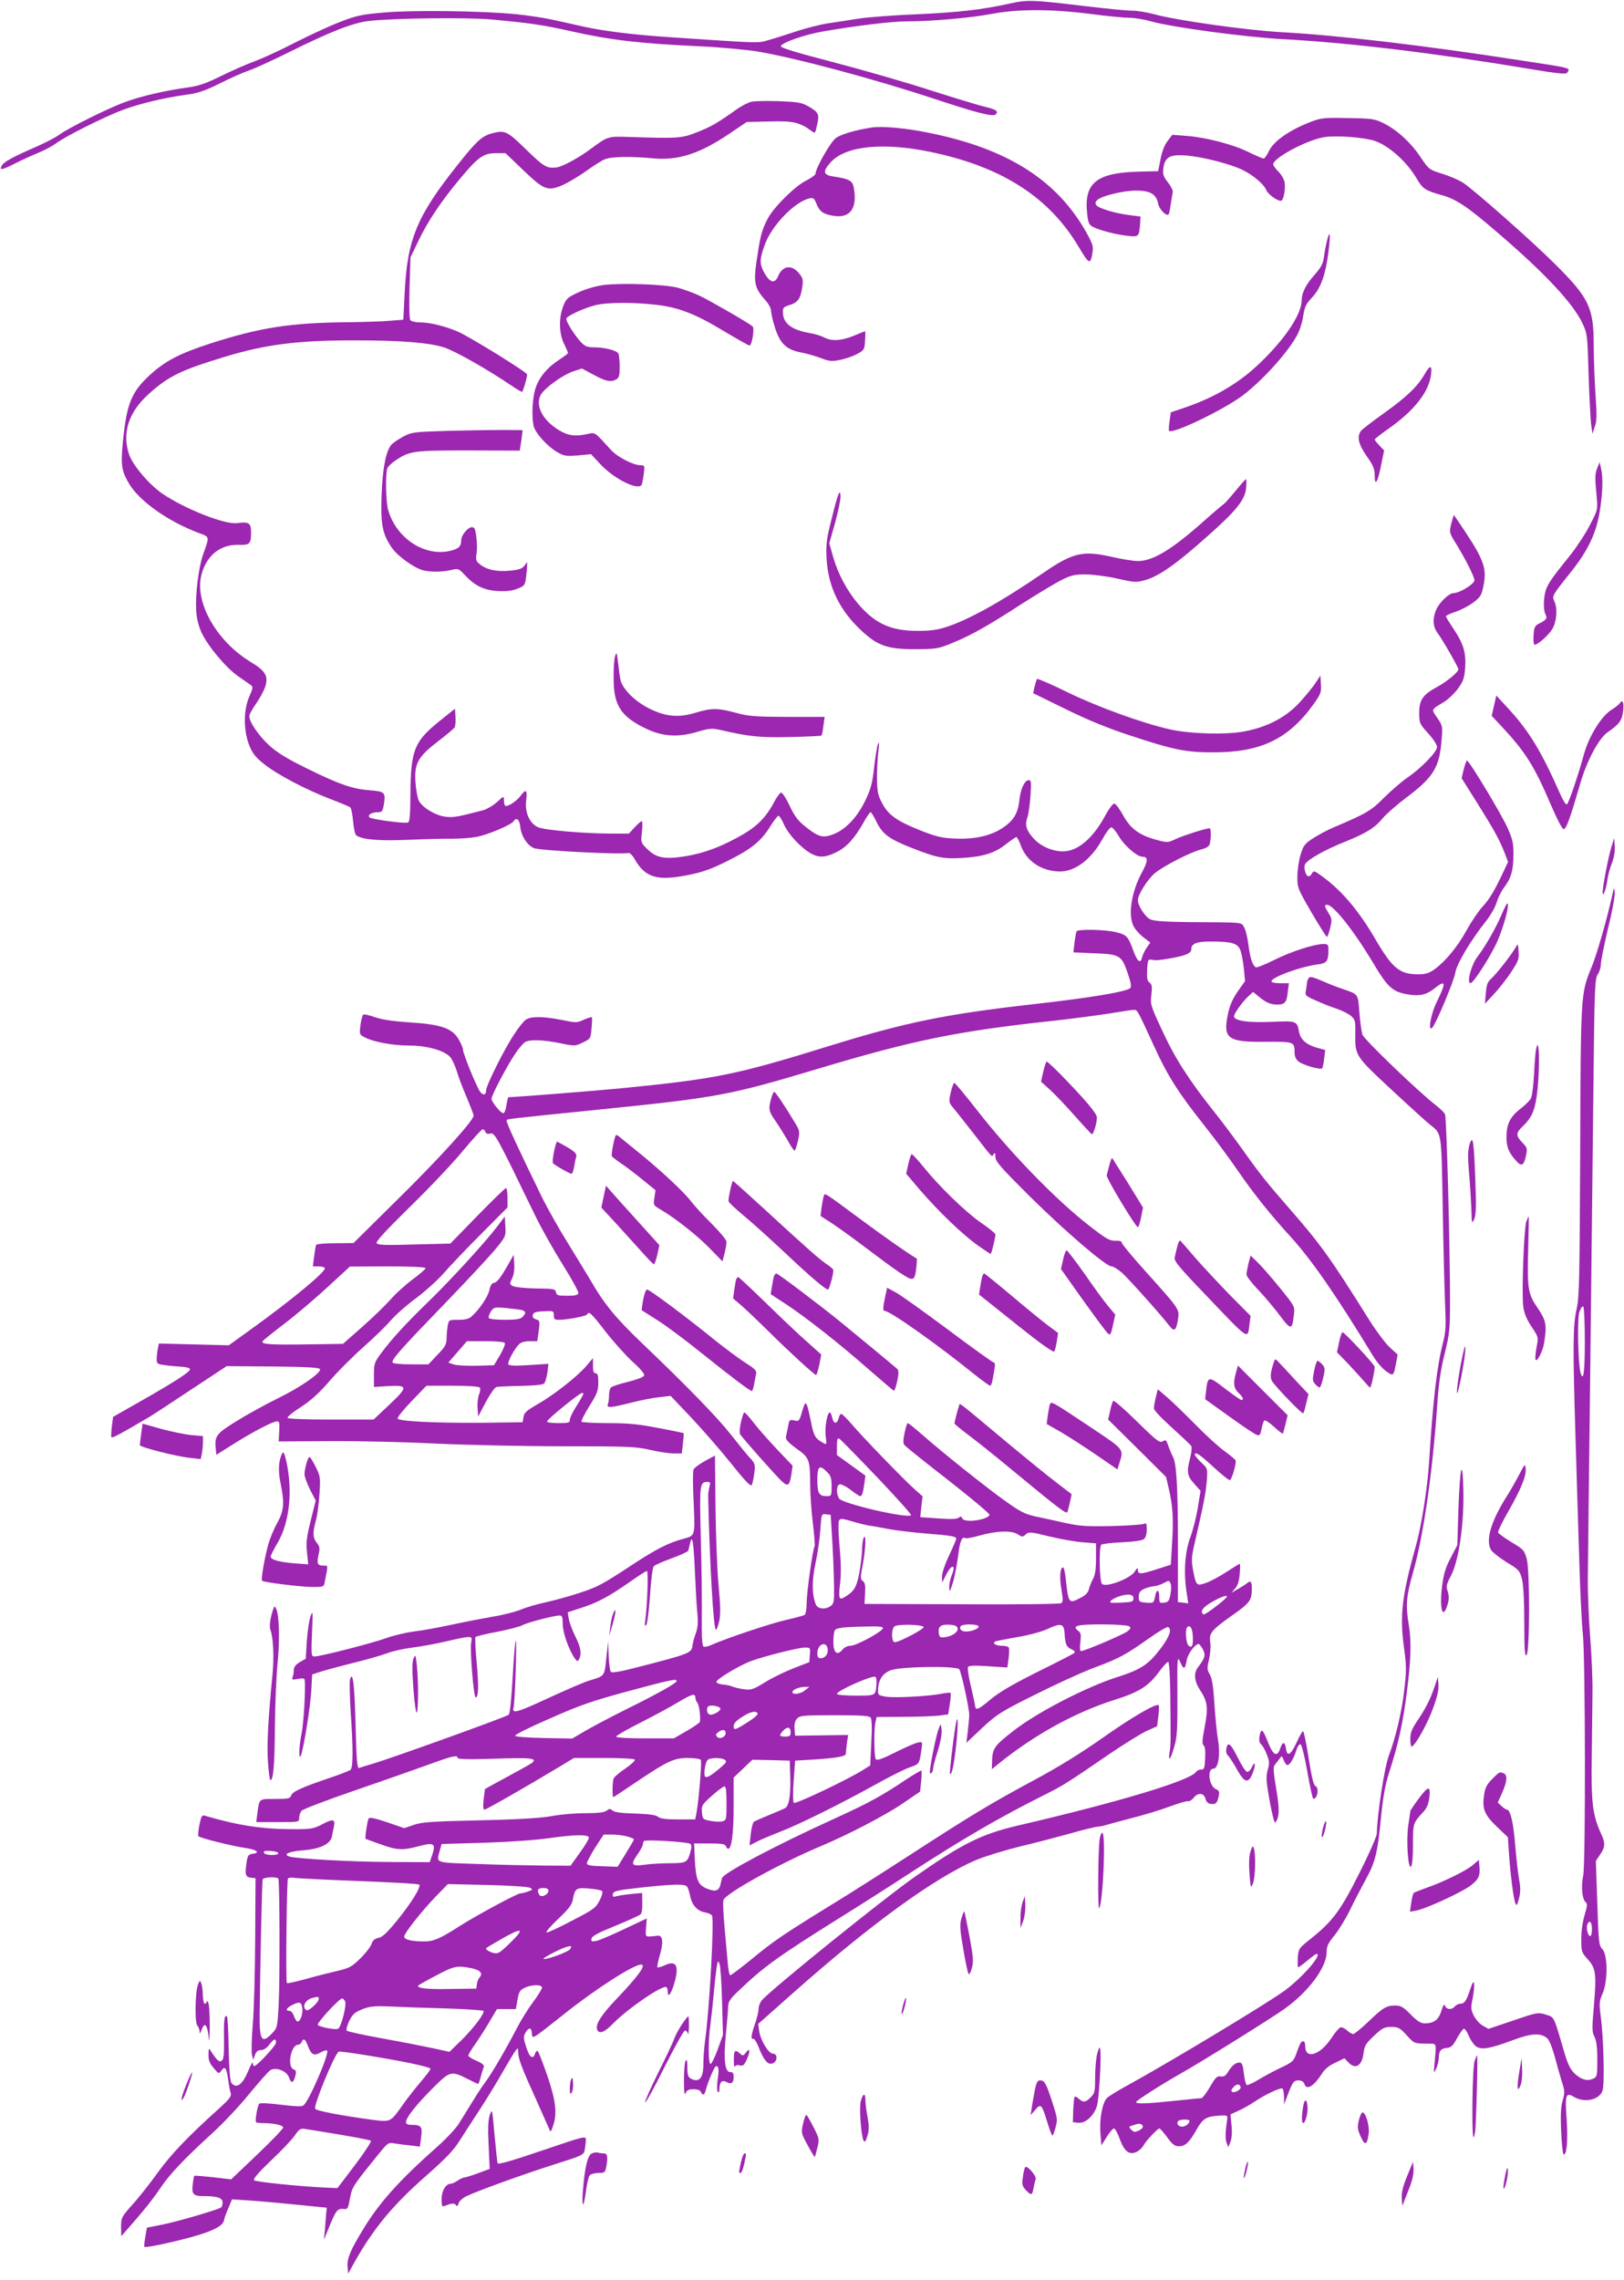 <?xml version="1.0" standalone="no"?>
<!DOCTYPE svg PUBLIC "-//W3C//DTD SVG 20010904//EN"
 "http://www.w3.org/TR/2001/REC-SVG-20010904/DTD/svg10.dtd">
<svg version="1.0" xmlns="http://www.w3.org/2000/svg"
 width="912pt" height="1280pt" viewBox="0 0 912 1280"
 preserveAspectRatio="xMidYMid meet">
<g transform="translate(0,1280) scale(0.1,-0.1)"
fill="#9c27b0" stroke="none">
<path d="M5670 12780 c-152 -34 -291 -50 -520 -60 -124 -5 -270 -16 -325 -24
-55 -9 -134 -21 -175 -27 -41 -6 -120 -26 -175 -44 -55 -18 -127 -41 -159 -50
-63 -18 -28 -19 -551 16 -200 13 -373 34 -490 60 -49 11 -128 29 -175 39 -47
10 -137 24 -200 30 -186 19 -577 24 -740 10 -129 -11 -157 -17 -250 -53 -58
-22 -172 -75 -255 -117 -82 -43 -184 -89 -225 -104 -41 -15 -124 -51 -185 -81
-87 -43 -127 -57 -190 -66 -126 -17 -263 -49 -350 -81 -95 -34 -326 -149 -373
-185 -19 -14 -73 -42 -122 -64 -136 -59 -188 -87 -200 -109 -15 -28 -1 -26 78
14 37 19 95 45 129 59 34 14 77 37 96 51 52 40 281 154 382 191 96 35 232 67
357 84 61 8 101 22 185 64 60 30 133 62 163 72 30 10 130 56 223 102 232 115
356 164 447 175 138 16 548 21 685 9 219 -20 294 -31 450 -66 223 -50 382 -69
726 -85 113 -5 258 -19 322 -29 215 -36 658 -155 991 -265 247 -82 333 -103
348 -88 17 17 1 28 -59 42 -32 7 -166 48 -298 90 -132 43 -377 114 -545 158
-205 53 -305 83 -305 92 0 19 134 66 240 84 185 32 385 56 466 56 140 0 357
19 479 42 148 28 334 28 559 -1 91 -12 187 -21 215 -21 27 0 82 -9 120 -20
122 -34 526 -88 741 -100 363 -19 853 -78 1379 -166 167 -28 211 -32 217 -22
18 28 34 24 -281 72 -524 81 -1016 139 -1320 155 -197 11 -591 66 -718 101
-40 11 -96 20 -125 20 -28 0 -149 12 -267 26 -291 35 -321 36 -420 14z"/>
<path d="M4221 12229 c-18 -4 -54 -22 -80 -40 -111 -79 -145 -99 -223 -130
-90 -36 -109 -37 -383 -28 -122 4 -120 5 -219 -68 -67 -50 -160 -100 -191
-103 -55 -6 -70 3 -170 100 -110 107 -119 111 -197 90 -52 -15 -84 -44 -186
-173 -233 -292 -286 -422 -300 -732 l-7 -140 -75 -6 c-41 -4 -145 -7 -230 -8
-327 -3 -497 -29 -774 -118 -177 -57 -258 -99 -346 -180 -103 -95 -129 -162
-150 -375 -12 -129 -8 -161 34 -232 58 -100 223 -216 399 -281 54 -20 54 -17
18 -117 -25 -69 -45 -225 -39 -316 2 -44 13 -86 29 -122 35 -76 136 -197 204
-245 31 -22 64 -45 73 -51 14 -10 13 -17 -8 -65 -33 -74 -33 -189 -1 -272 19
-47 34 -67 84 -107 74 -59 234 -143 372 -196 55 -21 105 -42 111 -46 6 -4 14
-40 17 -80 4 -42 11 -75 19 -79 37 -24 130 -31 293 -24 93 4 204 7 245 6 41 0
102 4 135 10 62 11 197 68 209 88 16 25 34 10 38 -33 6 -52 40 -103 77 -118
38 -14 491 -37 530 -27 7 2 22 -12 33 -31 62 -110 129 -129 316 -90 69 14 124
34 209 77 133 66 188 111 239 194 20 32 41 59 46 59 5 0 20 -24 32 -52 25 -55
99 -133 154 -162 44 -23 80 -20 140 10 57 28 102 78 152 167 17 31 35 57 39
57 4 0 19 -24 33 -54 34 -69 70 -96 194 -145 144 -57 181 -64 287 -58 117 7
183 27 246 77 28 22 54 40 59 40 4 0 16 -22 25 -48 32 -87 115 -143 217 -145
86 -1 176 66 239 178 21 39 44 70 52 70 7 0 27 -24 44 -53 29 -50 101 -112
130 -112 33 0 33 -23 0 -84 -63 -114 -83 -251 -46 -312 11 -18 35 -44 55 -59
l36 -27 -19 -27 c-11 -15 -23 -40 -27 -55 -9 -39 -26 -27 -49 35 -30 82 -37
90 -96 105 -59 15 -215 19 -223 5 -3 -4 -8 -33 -12 -63 l-6 -55 115 -5 c146
-5 156 -12 190 -112 19 -56 22 -77 14 -84 -26 -21 -229 -55 -562 -92 -479 -55
-699 -100 -1120 -230 -532 -165 -641 -187 -1175 -240 -155 -15 -599 -50 -634
-50 -3 0 -8 -20 -12 -45 -3 -25 -11 -45 -18 -45 -14 0 -66 64 -66 81 0 19 88
186 132 251 21 32 47 62 58 68 28 15 101 12 196 -7 82 -17 84 -17 127 4 44 21
44 22 49 80 3 32 4 60 2 62 -2 2 -22 -4 -45 -14 -39 -18 -44 -18 -122 -2 -102
21 -176 22 -204 2 -12 -8 -42 -45 -66 -83 -53 -78 -157 -287 -157 -313 0 -26
-15 -31 -32 -11 -18 21 -98 216 -98 239 0 9 -11 35 -25 59 -36 61 -99 83 -275
94 -93 6 -153 15 -194 29 -33 12 -63 18 -67 14 -4 -5 -11 -31 -15 -60 -6 -50
-6 -52 26 -68 48 -25 156 -45 246 -45 103 0 204 -29 234 -67 11 -14 27 -50 36
-79 8 -29 33 -95 55 -145 21 -51 39 -97 39 -102 0 -27 -184 -231 -415 -459
l-260 -257 -102 -1 c-56 0 -104 -4 -107 -9 -3 -4 -8 -34 -12 -65 l-7 -56 31 0
c17 0 33 -4 36 -9 11 -17 -187 -181 -424 -351 l-115 -83 -197 5 -196 5 -6 -30
c-3 -16 -6 -42 -6 -58 0 -25 4 -28 43 -33 23 -4 64 -7 91 -9 27 -1 51 -7 53
-13 5 -14 -87 -73 -288 -187 l-144 -82 -7 -55 c-3 -30 -5 -57 -2 -59 5 -6 47
16 213 114 19 11 124 80 234 153 l200 132 260 -2 c190 -2 261 -6 264 -15 7
-21 -110 -102 -237 -164 -69 -34 -173 -91 -232 -128 -115 -71 -124 -83 -116
-158 l3 -31 95 60 c110 69 222 128 246 128 13 0 15 -10 12 -56 l-3 -57 285 2
c157 1 427 -5 600 -14 173 -8 495 -15 715 -15 360 0 409 -2 485 -20 47 -11
106 -20 132 -20 l47 0 6 55 c4 31 6 57 4 59 -2 1 -67 15 -144 29 -111 22 -170
27 -282 27 -78 0 -144 4 -147 8 -3 5 17 44 44 88 43 68 50 86 50 132 0 40 -4
52 -15 52 -11 0 -15 11 -15 43 l0 42 -39 -46 c-52 -60 -185 -164 -274 -214
-59 -34 -73 -46 -77 -70 l-5 -30 -225 -3 c-264 -2 -472 8 -477 24 -2 7 33 50
79 98 l83 86 147 0 c93 0 149 -4 153 -11 4 -5 2 -23 -5 -38 -6 -16 -10 -50 -8
-76 l3 -48 43 81 c24 45 51 83 60 85 9 2 71 5 137 6 77 2 124 6 131 14 6 7 14
34 18 61 l6 49 -109 -7 c-74 -5 -111 -4 -116 4 -7 11 33 87 61 114 9 10 33 16
58 16 l43 0 7 46 c9 67 8 71 -15 77 -13 4 -20 12 -17 24 3 14 14 19 61 21 55
3 57 2 57 -23 0 -21 5 -25 28 -25 48 0 157 21 160 31 8 20 24 5 101 -95 45
-58 113 -134 152 -170 47 -42 70 -70 66 -79 -3 -9 -41 -23 -93 -36 -48 -11
-91 -26 -95 -33 -5 -7 -9 -27 -9 -45 0 -17 -3 -38 -6 -47 -9 -22 12 -21 131 9
55 14 127 28 160 31 l61 7 113 -119 c62 -66 163 -181 224 -257 77 -97 112
-134 118 -125 5 7 11 37 15 66 6 50 4 56 -23 85 -17 18 -65 77 -108 132 -78
99 -246 272 -506 520 -140 134 -207 215 -281 344 -24 40 -83 137 -131 215 -48
77 -112 191 -142 251 -142 292 -205 428 -200 435 5 8 -16 6 525 61 660 67 728
80 1225 229 538 161 781 211 1330 270 105 12 242 30 306 40 64 11 125 20 136
20 21 0 18 5 115 -206 76 -166 136 -260 282 -444 59 -74 144 -189 189 -255 85
-124 185 -249 295 -369 117 -128 258 -332 461 -666 32 -53 72 -93 104 -106 11
-4 17 8 25 53 l11 58 -44 40 c-24 22 -75 90 -113 150 -221 353 -275 428 -447
625 -134 154 -167 195 -263 330 -45 63 -122 167 -173 230 -136 172 -214 294
-285 450 -63 135 -65 143 -58 196 5 45 3 57 -10 67 -14 10 -16 25 -14 72 3 54
5 60 23 57 31 -5 36 -4 105 7 86 15 120 29 120 51 0 32 28 44 108 44 118 0
151 -9 167 -47 7 -18 16 -64 20 -104 l7 -71 -41 -58 c-30 -44 -45 -78 -56
-131 -28 -135 1 -155 217 -152 154 1 158 0 158 -59 0 -23 7 -40 23 -52 22 -19
123 -48 132 -38 3 3 8 27 11 54 l6 49 -44 12 c-61 17 -94 45 -103 90 -11 61
-13 62 -153 56 -132 -6 -212 6 -212 31 0 16 48 83 82 114 l25 23 29 -24 c43
-36 69 -47 107 -47 43 0 53 12 59 73 l6 47 -49 0 c-27 0 -49 4 -49 10 0 23
157 81 257 95 55 7 63 17 63 83 0 28 -3 32 -27 32 -52 0 -185 -43 -278 -90
-52 -26 -98 -44 -103 -41 -19 13 -31 51 -41 125 -5 42 -16 88 -25 101 -18 28
7 26 -316 28 -133 2 -192 6 -211 16 -29 14 -69 77 -69 107 0 31 56 120 97 153
47 39 201 118 259 132 30 8 44 17 48 32 8 31 7 87 -1 87 -22 -1 -145 -40 -187
-59 -48 -23 -50 -23 -112 -6 -96 26 -145 62 -186 136 -19 35 -41 65 -49 67 -9
2 -29 -25 -54 -70 -68 -126 -154 -198 -236 -198 -59 0 -125 29 -163 71 -43 46
-52 78 -36 121 6 18 14 72 17 121 5 76 4 87 -10 87 -23 0 -46 -49 -53 -117 -8
-70 -32 -110 -93 -151 -66 -44 -156 -65 -266 -60 -77 3 -105 10 -197 46 -133
53 -180 87 -215 154 -24 46 -27 65 -28 143 0 50 4 117 8 150 5 42 5 53 -2 38
-6 -12 -15 -71 -22 -130 -9 -87 -19 -123 -47 -182 -43 -92 -106 -162 -173
-191 -64 -27 -89 -22 -161 35 -46 36 -64 59 -93 120 -19 41 -41 75 -48 75 -6
0 -25 -24 -40 -54 -43 -81 -91 -131 -170 -178 -118 -69 -218 -107 -326 -125
-120 -19 -165 -11 -219 43 -33 33 -34 35 -27 94 4 33 3 60 -1 60 -4 0 -22 -16
-40 -35 l-32 -35 -104 0 c-144 0 -366 19 -405 35 -48 20 -77 83 -68 151 7 61
-1 67 -33 24 -24 -31 -75 -63 -86 -53 -3 4 -6 17 -6 31 0 24 -1 24 -39 -11
-22 -20 -57 -40 -78 -46 -149 -39 -169 -42 -214 -36 -57 8 -131 54 -148 92 -7
16 -15 62 -18 103 -7 104 15 142 127 228 47 36 89 71 93 78 4 8 7 35 5 60 l-3
45 -85 -68 c-144 -116 -163 -163 -165 -412 -1 -115 -4 -156 -14 -159 -20 -7
-205 18 -216 29 -13 13 12 29 47 29 24 0 27 5 34 45 10 67 5 71 -78 78 -97 7
-173 33 -353 122 -111 54 -166 88 -212 129 -60 55 -113 132 -113 166 0 9 18
41 39 71 21 30 44 73 51 95 18 59 0 88 -80 136 -199 120 -324 347 -276 501 31
103 107 161 205 158 64 -2 71 5 71 70 0 53 -12 61 -79 52 -68 -9 -292 79 -420
166 -74 51 -164 157 -186 219 -40 120 -4 236 107 337 112 102 181 136 428 211
233 71 415 94 740 93 253 0 413 -13 495 -40 63 -21 238 -120 376 -213 29 -20
57 -36 60 -36 6 0 29 78 29 98 0 12 -314 206 -384 238 -69 31 -160 54 -217 54
-26 0 -50 6 -55 13 -5 6 -7 89 -4 182 l5 170 43 89 c53 112 128 224 234 351
103 124 133 145 204 145 l53 0 100 -96 c116 -111 137 -119 221 -83 29 13 87
47 129 77 42 30 90 61 108 68 36 15 142 17 272 5 139 -13 258 25 425 137 l99
67 127 3 c133 4 170 -4 237 -53 21 -16 21 -15 32 36 13 60 9 68 -53 104 -35
19 -58 23 -161 27 -66 2 -135 1 -154 -3z m-1495 -5784 c4 -10 13 -13 25 -10
27 9 33 -3 257 -465 34 -69 102 -190 152 -270 50 -79 89 -151 88 -160 -3 -11
-17 -15 -63 -15 -52 0 -60 3 -63 20 -3 18 -11 20 -111 21 -60 1 -118 7 -130
13 -20 11 -20 13 -6 42 10 19 15 49 13 82 l-3 52 -44 -77 c-30 -51 -51 -78
-65 -80 -15 -2 -22 -14 -28 -42 -8 -37 -57 -110 -101 -148 -13 -13 -36 -18
-73 -18 -53 0 -53 0 -60 -34 -3 -19 -6 -52 -6 -73 -1 -32 -9 -46 -52 -90 l-50
-53 -98 0 c-56 0 -100 4 -103 10 -9 15 45 75 305 344 122 126 246 260 276 297
54 66 55 69 52 123 l-3 56 -45 -59 c-67 -88 -264 -303 -381 -416 -126 -122
-208 -211 -266 -289 -41 -55 -43 -62 -43 -125 l0 -68 79 5 c113 6 114 -4 7
-105 l-88 -83 -239 0 c-139 0 -240 4 -244 9 -3 6 30 33 73 60 57 37 103 78
165 150 47 54 133 140 190 190 57 51 125 116 151 147 26 30 90 87 142 125 52
39 123 103 157 142 34 39 128 138 210 220 l147 148 0 55 c0 30 -4 54 -8 54 -5
0 -77 -70 -161 -156 l-152 -156 -203 -5 c-160 -5 -205 -3 -211 7 -6 9 53 72
187 204 108 105 241 246 297 314 56 67 106 122 112 122 5 0 12 -7 15 -15z
m-336 -765 c0 -5 -33 -34 -74 -64 -40 -30 -95 -80 -122 -111 -27 -31 -98 -100
-158 -153 l-110 -97 -205 -3 c-206 -3 -257 1 -246 18 3 5 59 50 123 99 65 49
174 142 242 205 l125 115 213 1 c129 0 212 -4 212 -10z m543 -236 c21 -7 22
-18 1 -38 -11 -12 -36 -16 -99 -16 -46 0 -87 4 -90 10 -3 5 2 21 11 36 17 25
20 26 88 20 39 -4 79 -9 89 -12z m-98 -184 c4 -6 -9 -37 -27 -68 l-34 -57
-100 -3 c-56 -1 -113 2 -128 8 l-28 10 52 60 52 60 103 0 c61 0 106 -4 110
-10z m434 -301 c-6 -12 -24 -42 -40 -67 -16 -25 -29 -54 -29 -64 0 -16 -9 -18
-66 -18 -38 0 -64 4 -62 10 5 15 181 158 196 159 10 1 10 -4 1 -20z"/>
<path d="M7364 12117 c-123 -47 -213 -110 -239 -167 -10 -22 -23 -40 -29 -40
-6 0 -43 16 -82 35 -88 44 -242 84 -350 92 l-81 6 -27 -36 c-17 -22 -31 -59
-39 -102 l-13 -66 -114 -3 c-232 -6 -303 -64 -285 -233 6 -55 10 -65 33 -77
40 -20 129 -43 194 -50 64 -7 65 -6 71 74 l2 34 -60 8 c-77 9 -172 37 -187 55
-9 11 -8 18 4 30 24 23 145 53 219 53 79 0 113 -21 123 -74 6 -32 49 -75 60
-58 2 4 7 30 11 57 4 28 9 57 11 66 2 9 -10 33 -27 55 -26 33 -30 45 -26 79 9
63 36 79 127 72 93 -7 255 -49 320 -82 60 -30 119 -81 131 -112 9 -24 67 -65
84 -60 14 5 25 67 19 104 -3 17 -19 44 -35 60 -16 15 -29 34 -29 40 -1 36 191
138 287 153 67 11 223 -1 283 -21 80 -27 180 -117 235 -210 34 -59 49 -69 143
-95 80 -22 145 -66 312 -210 267 -229 425 -398 477 -510 27 -57 28 -67 34
-284 4 -124 11 -250 14 -280 l8 -55 13 40 c12 32 12 65 4 180 -5 77 -10 202
-10 277 0 211 -26 266 -220 458 -125 125 -446 408 -512 453 -23 15 -75 38
-117 51 -75 23 -76 24 -123 93 -55 83 -132 153 -208 191 -51 25 -65 27 -200
29 -131 3 -151 1 -206 -20z"/>
<path d="M4895 12084 c-91 -14 -174 -38 -202 -60 -30 -23 -113 -169 -113 -199
0 -7 -24 -24 -53 -39 -63 -31 -184 -151 -217 -216 -30 -59 -39 -89 -55 -195
-26 -160 -21 -187 41 -258 19 -20 34 -48 34 -61 0 -13 9 -55 21 -92 29 -93 64
-127 148 -143 36 -7 87 -22 115 -33 45 -17 57 -18 107 -8 31 7 74 22 95 34 37
20 39 25 42 74 2 28 2 52 0 52 -2 0 -30 -11 -63 -25 -69 -28 -123 -32 -166
-10 -16 9 -55 21 -87 26 -97 18 -143 53 -145 111 -2 30 1 34 39 46 46 14 61
38 70 106 5 36 2 47 -21 74 -40 48 -91 40 -115 -18 -18 -43 -44 -39 -75 13
-31 55 -31 79 1 166 39 106 165 236 248 257 23 5 28 2 40 -28 19 -46 37 -59
92 -69 98 -18 141 41 118 161 -8 36 -27 46 -108 58 -64 9 -69 27 -21 81 84 93
298 114 570 56 396 -84 659 -254 825 -535 56 -95 64 -98 75 -28 6 32 1 49 -30
105 -165 300 -446 479 -892 568 -126 26 -259 38 -318 29z"/>
<path d="M7452 11448 c-6 -24 -14 -65 -17 -91 -5 -38 -16 -58 -52 -99 -49 -55
-73 -102 -73 -143 0 -77 -88 -211 -227 -346 -117 -115 -256 -198 -428 -257
l-80 -27 -7 -50 c-4 -27 -5 -51 -3 -54 20 -20 304 117 413 198 115 87 261 250
310 346 11 23 23 59 27 80 12 76 15 83 55 127 48 51 75 129 91 259 12 99 8
124 -9 57z"/>
<path d="M3391 11200 c-45 -6 -100 -22 -142 -41 -62 -29 -70 -36 -86 -78 -26
-65 -24 -155 5 -212 12 -25 22 -48 22 -51 0 -3 -23 -20 -50 -38 -67 -43 -113
-99 -133 -161 -17 -52 -22 -151 -11 -208 8 -40 74 -114 131 -148 41 -24 51
-25 118 -20 l74 7 58 -62 c76 -79 207 -143 226 -110 3 4 8 30 12 58 6 50 6 52
-18 52 -41 0 -130 46 -167 87 -91 100 -87 98 -128 89 -73 -17 -115 -10 -170
25 -87 56 -126 134 -96 193 20 38 122 112 183 133 l49 16 67 -36 c70 -37 94
-42 126 -25 16 9 19 22 19 73 0 34 -4 67 -8 73 -10 17 -79 34 -135 34 -41 0
-52 5 -78 33 -33 36 -79 109 -79 127 0 16 116 68 179 80 66 12 198 13 314 0
131 -13 228 -50 387 -146 77 -46 144 -84 149 -84 14 0 30 99 17 108 -32 25
-243 146 -298 172 -34 16 -90 36 -123 45 -73 19 -313 27 -414 15z"/>
<path d="M8002 10702 c-39 -70 -103 -131 -226 -219 -66 -47 -126 -93 -133
-102 -24 -32 -15 -75 32 -142 37 -52 45 -72 45 -108 0 -66 17 -40 36 57 l17
83 -26 27 c-15 16 -27 31 -27 34 0 4 36 32 79 62 143 101 224 204 237 300 8
56 -5 59 -34 8z"/>
<path d="M2515 10381 c-191 -6 -202 -7 -250 -32 -27 -15 -58 -35 -67 -46 -30
-33 -50 -132 -55 -284 -6 -163 4 -217 58 -295 31 -45 120 -110 172 -125 41
-12 111 -11 162 1 38 9 42 7 71 -24 58 -63 107 -88 184 -94 51 -3 82 0 114 12
41 16 44 19 50 63 3 25 6 55 6 67 l0 20 -15 -20 c-11 -16 -29 -23 -80 -28 -74
-7 -129 4 -169 35 -23 18 -25 25 -20 59 4 22 3 64 -1 95 -5 44 -10 55 -25 55
-23 0 -60 -45 -60 -74 0 -32 -13 -45 -51 -56 -147 -42 -315 65 -360 230 -12
45 -15 196 -4 230 3 10 24 30 46 45 82 54 100 56 411 56 l287 -1 5 33 c3 17 7
43 8 57 l3 25 -110 1 c-60 0 -200 -2 -310 -5z"/>
<path d="M8971 10175 c-14 -34 -15 -52 -5 -158 7 -79 7 -79 -36 -162 -23 -46
-72 -121 -108 -167 -103 -128 -122 -155 -138 -193 -16 -39 -19 -118 -5 -144
12 -21 5 -32 -34 -51 -27 -14 -30 -21 -33 -68 -2 -29 1 -52 6 -52 18 0 78 53
99 88 25 41 31 114 12 156 -14 30 -13 32 90 161 100 124 147 225 166 351 16
104 18 189 5 239 l-7 30 -12 -30z"/>
<path d="M6936 10041 c-32 -39 -61 -71 -66 -73 -4 -2 -54 -44 -111 -95 -180
-160 -285 -223 -369 -223 -25 0 -94 11 -153 25 -156 35 -214 21 -376 -90 -233
-160 -416 -262 -543 -304 -51 -17 -92 -23 -165 -23 -150 0 -239 40 -335 153
-61 72 -112 167 -139 261 l-22 78 32 112 c17 62 31 129 31 148 -1 54 -14 22
-50 -124 -29 -114 -32 -141 -28 -225 9 -156 74 -290 198 -404 90 -83 145 -102
300 -102 121 1 128 2 215 38 104 43 194 94 390 221 77 49 171 106 209 126 62
31 78 35 145 35 42 -1 122 -11 178 -24 97 -22 104 -22 157 -7 75 22 170 88
335 235 173 152 222 213 229 281 2 28 2 50 -1 50 -2 0 -30 -31 -61 -69z"/>
<path d="M8150 9860 c-12 -49 -11 -51 24 -108 55 -89 106 -190 106 -210 0 -21
-84 -72 -117 -72 -26 0 -81 -53 -99 -96 -20 -49 -17 -93 9 -128 29 -39 117
-192 117 -204 0 -15 -65 -69 -118 -98 -81 -43 -102 -73 -102 -146 0 -58 2 -62
50 -115 28 -31 50 -64 50 -77 0 -27 -87 -117 -165 -171 -33 -22 -91 -73 -131
-112 -73 -74 -98 -89 -284 -168 -36 -15 -88 -43 -117 -62 -46 -30 -54 -41 -69
-91 -10 -31 -18 -86 -18 -122 -1 -64 1 -68 79 -203 44 -75 83 -137 87 -137 3
0 11 22 18 50 11 45 10 53 -9 83 -24 40 -26 47 -8 47 35 0 152 -148 261 -331
76 -128 106 -156 181 -170 74 -14 113 -6 160 31 65 52 68 36 14 -74 -34 -69
-52 -171 -26 -146 20 19 123 264 130 310 7 48 89 185 177 295 22 28 47 72 55
99 8 27 27 65 42 84 39 51 52 97 52 182 1 63 -4 87 -32 150 -33 75 -216 380
-229 380 -3 0 -11 -22 -18 -49 l-12 -50 90 -143 c97 -155 121 -200 152 -277
l19 -50 -25 -53 c-52 -111 -78 -154 -118 -198 -23 -25 -63 -84 -89 -131 -50
-92 -118 -175 -181 -221 -31 -22 -50 -28 -93 -28 -103 0 -144 34 -238 195 -99
170 -196 282 -314 365 -30 21 -34 22 -43 7 -5 -10 -13 -17 -19 -17 -16 0 -30
49 -20 68 14 26 111 81 217 123 126 51 175 81 218 134 20 24 79 76 131 115
157 118 189 171 201 330 6 72 5 77 -25 120 -34 50 -36 44 40 90 22 14 57 47
76 73 30 41 36 58 41 115 6 87 -9 136 -63 218 -25 37 -45 70 -45 74 0 4 24 15
53 25 28 9 73 32 99 51 41 31 48 41 58 91 21 98 5 146 -102 308 -33 50 -61 91
-63 93 -1 2 -8 -20 -15 -48z"/>
<path d="M3454 9115 c-5 -16 -9 -73 -8 -125 0 -151 41 -214 184 -282 90 -43
179 -49 285 -17 68 20 83 21 129 11 164 -38 223 -44 393 -40 94 2 174 6 176 8
3 3 8 28 11 55 l7 50 -208 0 c-183 1 -218 3 -290 23 -101 27 -137 28 -225 1
-97 -30 -170 -23 -264 24 -78 39 -148 109 -159 158 -4 16 -10 60 -14 97 -7 61
-8 64 -17 37z"/>
<path d="M7388 8966 c-15 -23 -54 -71 -88 -108 -75 -83 -180 -139 -309 -164
-102 -20 -305 -15 -421 11 -152 34 -404 125 -572 207 -92 45 -170 79 -174 76
-3 -4 -9 -23 -14 -43 l-8 -37 178 -87 c123 -61 235 -107 362 -149 248 -82 316
-96 468 -96 269 -1 426 74 567 271 40 56 44 67 41 111 l-3 49 -27 -41z"/>
<path d="M8390 8838 l-13 -57 59 -63 c131 -141 180 -218 274 -438 34 -79 63
-135 71 -135 15 0 37 62 94 258 36 125 104 252 152 285 66 46 82 66 88 120 6
49 -3 69 -20 42 -4 -6 -24 -22 -45 -35 -58 -36 -129 -152 -156 -254 -34 -122
-84 -270 -95 -277 -5 -3 -21 21 -35 53 -107 243 -176 357 -292 483 l-69 75
-13 -57z"/>
<path d="M9048 8040 c-16 -52 -48 -218 -48 -250 0 -32 19 14 26 65 3 27 15 72
26 99 12 30 18 67 16 95 l-3 46 -17 -55z"/>
<path d="M9052 7765 c-28 -126 -84 -323 -114 -395 -61 -148 -61 -147 -64
-1034 -3 -723 -5 -816 -20 -885 -21 -91 -22 -211 -6 -731 6 -201 15 -509 21
-685 5 -176 14 -360 20 -410 14 -129 16 -1285 2 -1355 -13 -61 -6 -134 14
-150 10 -8 9 -22 -6 -71 -11 -37 -19 -90 -19 -135 0 -71 2 -76 36 -114 46 -50
50 -81 35 -262 -11 -126 -11 -147 3 -173 11 -21 16 -59 16 -128 0 -93 -1 -98
-24 -108 -33 -15 -64 -6 -103 29 -24 23 -38 51 -58 118 -62 212 -55 197 -104
213 -43 14 -48 13 -183 -33 l-139 -47 -32 18 c-18 10 -40 36 -51 57 -16 33
-17 44 -6 95 6 31 10 68 8 82 -3 19 -7 13 -22 -31 -21 -64 -32 -80 -56 -80
-10 0 -23 -7 -30 -15 -17 -20 -46 -19 -55 3 -5 13 -10 6 -21 -29 -15 -49 -41
-69 -94 -69 -21 0 -42 13 -78 50 -42 42 -55 50 -86 50 -50 0 -69 -11 -152 -91
-40 -38 -78 -69 -85 -69 -7 0 -23 10 -35 21 -13 12 -29 19 -37 16 -8 -3 -31
-30 -51 -61 -63 -95 -146 -120 -146 -45 0 30 -13 38 -27 17 -4 -7 -15 -33 -23
-58 -15 -41 -21 -48 -85 -78 -39 -18 -96 -49 -127 -68 -32 -19 -62 -33 -67
-30 -5 3 -12 33 -16 66 -5 47 -11 60 -24 60 -22 0 -43 -17 -65 -53 -13 -22
-24 -28 -41 -25 -19 4 -29 -5 -60 -59 -20 -34 -42 -63 -48 -63 -7 0 -75 -7
-152 -15 -162 -17 -215 -18 -215 -7 0 8 139 97 245 157 113 63 514 313 588
366 136 97 237 233 237 319 0 33 8 50 45 95 24 30 64 95 87 143 23 48 62 122
85 165 56 100 69 152 88 350 12 118 24 187 45 252 52 160 78 278 100 451 24
186 27 286 11 384 -18 106 -13 161 23 287 59 204 111 564 137 943 8 120 19
199 42 290 28 114 30 139 30 295 0 293 -19 1029 -28 1048 -4 10 -27 33 -52 52
-93 71 -402 368 -412 396 -5 16 -13 71 -17 124 -8 106 -5 102 -90 131 -27 9
-80 29 -118 46 -55 24 -70 27 -77 16 -5 -7 -9 -18 -9 -24 0 -6 -3 -26 -6 -43
-6 -30 -5 -32 57 -59 35 -16 88 -37 117 -46 29 -10 65 -28 79 -40 23 -20 25
-28 24 -95 -2 -128 -2 -128 201 -317 100 -93 198 -182 217 -197 69 -55 65 -33
73 -462 3 -214 10 -457 13 -540 6 -132 5 -160 -13 -230 -33 -130 -55 -319 -77
-670 -9 -139 -41 -343 -70 -450 -82 -292 -95 -401 -71 -582 15 -110 15 -133 1
-250 -13 -113 -48 -262 -85 -358 -25 -65 -66 -331 -68 -439 0 -15 -44 -116
-99 -224 -106 -212 -150 -270 -278 -372 -61 -48 -63 -52 -67 -101 -1 -28 -1
-52 1 -54 2 -2 25 14 50 35 26 22 50 40 54 40 37 0 -80 -134 -181 -208 -104
-75 -648 -403 -887 -534 -49 -27 -99 -57 -109 -68 -26 -26 -43 -121 -36 -200
l5 -65 30 47 c16 27 35 48 41 48 6 0 21 -27 33 -61 26 -71 55 -91 97 -69 14 8
30 23 36 35 12 24 79 95 89 95 4 0 24 -23 44 -50 29 -40 42 -50 66 -50 35 0
59 22 100 96 35 60 52 71 126 76 43 3 48 1 45 -17 -11 -75 -12 -113 -4 -135
l10 -25 12 30 c7 19 10 53 6 92 l-6 62 44 20 c25 11 66 34 91 51 55 38 146 81
157 74 4 -3 8 -24 9 -47 l0 -42 21 55 c11 30 25 61 31 68 15 19 55 15 62 -8
12 -38 53 -14 99 58 15 25 41 46 75 61 l51 25 21 -22 c41 -44 78 -21 87 53 4
38 12 52 58 95 47 44 58 50 97 50 39 0 48 -5 85 -45 44 -49 43 -48 117 -49 56
-1 52 11 41 -111 -5 -58 -5 -59 9 -30 8 17 14 44 15 60 1 41 10 53 45 57 25 2
35 13 58 56 16 28 33 52 38 52 6 0 17 -17 26 -37 8 -21 25 -47 37 -58 29 -27
78 -19 210 30 106 40 160 43 196 10 10 -9 28 -53 40 -98 12 -45 30 -109 40
-142 18 -54 18 -65 6 -106 -10 -33 -13 -79 -9 -173 3 -69 9 -129 13 -131 18
-11 26 77 18 194 -10 141 -5 156 41 128 59 -35 142 -17 160 34 13 37 7 294
-10 421 -9 70 -8 82 10 124 31 68 30 218 0 250 -20 21 -22 38 -29 260 l-8 236
24 36 c29 42 30 64 5 117 -48 107 -56 175 -52 435 1 135 4 299 4 365 1 66 -5
203 -13 305 -8 102 -14 250 -13 330 1 80 6 584 13 1120 6 536 14 1261 18 1610
6 582 8 637 25 660 9 13 17 39 17 56 0 17 18 107 40 200 23 92 40 184 38 203
-3 33 -4 31 -16 -24z m-152 -2495 c0 -175 -8 -233 -24 -177 -14 47 -19 302 -7
340 7 21 17 35 22 32 5 -4 9 -91 9 -195z m40 -3300 c0 -22 -4 -40 -10 -40 -12
0 -24 45 -16 65 11 29 26 15 26 -25z m-1973 -887 c5 -14 -34 -36 -48 -27 -7 4
-4 13 7 25 18 20 35 21 41 2z m-287 -191 c0 -14 -23 -32 -41 -32 -21 0 -33 16
-24 30 7 12 65 14 65 2z m-262 -30 c2 -6 -8 -17 -23 -24 -21 -10 -29 -9 -42 5
-14 14 -14 17 -2 21 8 2 21 7 29 9 20 7 33 3 38 -11z"/>
<path d="M8436 7673 c-34 -81 -93 -184 -140 -246 -34 -45 -61 -147 -38 -147
17 0 118 159 152 238 34 80 63 184 58 208 -2 9 -16 -15 -32 -53z"/>
<path d="M8511 7480 c-22 -39 -111 -153 -138 -176 -19 -16 -25 -33 -29 -80
l-5 -59 49 52 c27 29 71 84 96 122 42 63 47 75 44 118 -3 47 -3 47 -17 23z"/>
<path d="M8626 6908 c-3 -13 -8 -74 -11 -136 -3 -63 -11 -124 -17 -137 -5 -12
-32 -39 -58 -59 -59 -45 -80 -87 -80 -160 0 -57 12 -86 54 -133 29 -34 43 -28
55 25 9 45 8 48 -20 77 -37 39 -37 54 2 91 48 46 66 84 78 164 20 136 17 367
-3 268z"/>
<path d="M5859 6784 l-13 -57 51 -46 c28 -25 90 -91 139 -146 48 -55 92 -101
95 -103 9 -4 29 63 29 94 0 22 -65 99 -204 242 -39 39 -74 72 -78 72 -3 0 -12
-25 -19 -56z"/>
<path d="M5339 6666 c-12 -54 -12 -55 20 -93 17 -21 68 -85 113 -143 105 -135
97 -128 108 -110 7 11 10 8 10 -15 0 -26 28 -58 197 -226 201 -198 424 -389
455 -389 10 0 37 -17 60 -37 39 -36 216 -233 266 -298 27 -35 38 -25 48 43 8
51 5 55 -183 264 -73 81 -133 153 -133 160 0 9 -12 13 -37 12 -32 -1 -52 11
-147 85 -187 145 -443 409 -630 649 -65 83 -122 152 -127 152 -4 0 -13 -24
-20 -54z"/>
<path d="M4331 6633 c-17 -59 -14 -74 25 -128 19 -28 49 -76 67 -107 17 -32
35 -58 39 -58 3 0 12 24 19 54 11 50 10 57 -11 93 -53 89 -115 183 -122 183
-4 0 -12 -17 -17 -37z"/>
<path d="M3455 6419 c-11 -32 -23 -104 -19 -111 3 -4 26 -22 52 -40 26 -17 80
-58 120 -91 l73 -59 -6 -43 c-7 -42 -6 -42 38 -68 83 -49 204 -145 274 -217
l70 -72 12 45 c6 25 11 54 11 65 0 10 -37 55 -82 100 -46 45 -99 103 -118 128
-38 51 -180 183 -305 283 -44 36 -88 71 -97 79 -15 12 -18 13 -23 1z"/>
<path d="M8252 6372 c-9 -30 -10 -70 -2 -159 6 -65 11 -156 13 -203 2 -80 3
-83 16 -55 10 24 12 71 6 224 -8 217 -14 256 -33 193z"/>
<path d="M3111 6334 c-6 -31 -9 -60 -6 -64 6 -10 94 -60 105 -60 4 0 10 17 14
38 3 20 8 46 12 57 4 16 -6 27 -48 53 -30 17 -57 32 -60 32 -3 0 -10 -25 -17
-56z"/>
<path d="M5101 6265 l-12 -55 79 -93 c103 -119 239 -250 324 -310 37 -26 69
-47 71 -47 5 0 27 91 27 110 0 5 -37 35 -82 66 -88 61 -233 202 -325 316 -30
37 -59 68 -63 68 -4 0 -12 -25 -19 -55z"/>
<path d="M6230 6259 c-6 -24 -13 -50 -15 -57 -5 -14 163 -292 175 -292 4 0 12
25 18 55 l11 55 -84 137 c-47 75 -87 138 -89 141 -3 2 -10 -16 -16 -39z"/>
<path d="M4101 6120 c-6 -28 -11 -56 -10 -63 0 -7 37 -42 82 -79 45 -37 147
-129 227 -204 146 -138 235 -214 250 -214 7 0 30 84 30 109 0 5 -17 20 -37 33
-43 29 -105 84 -352 311 -94 86 -173 157 -175 157 -2 0 -9 -23 -15 -50z"/>
<path d="M3390 6082 l-13 -62 89 -96 c49 -54 113 -125 143 -158 30 -34 58 -62
62 -64 4 -2 13 22 20 52 l12 55 -120 133 c-66 73 -134 148 -150 167 l-30 34
-13 -61z"/>
<path d="M4626 6085 c-3 -8 -8 -37 -12 -63 l-6 -49 53 -34 c30 -19 110 -76
179 -128 200 -151 259 -191 279 -191 15 0 20 10 26 56 4 31 5 57 3 58 -56 33
-185 124 -320 224 -208 154 -195 145 -202 127z"/>
<path d="M8571 5940 c-13 -39 -26 -397 -17 -473 6 -42 18 -72 47 -116 39 -58
39 -58 28 -115 -6 -32 -8 -63 -6 -69 6 -20 40 43 48 91 17 101 12 127 -35 197
-56 81 -60 108 -54 337 3 98 4 178 3 178 -2 0 -8 -14 -14 -30z"/>
<path d="M6612 5804 c-6 -22 -12 -50 -15 -63 -5 -20 20 -51 163 -200 262 -275
245 -263 257 -176 l6 47 -115 116 c-63 65 -150 158 -193 207 -43 50 -81 94
-86 99 -4 5 -12 -9 -17 -30z"/>
<path d="M5970 5727 l-12 -52 125 -176 c69 -96 132 -181 140 -187 12 -10 16
-3 27 48 l13 59 -40 48 c-22 26 -82 108 -132 181 -51 72 -97 132 -101 132 -5
0 -14 -24 -20 -53z"/>
<path d="M7011 5706 c-6 -25 -11 -52 -11 -62 0 -9 30 -49 68 -88 37 -39 91
-104 121 -144 60 -81 68 -80 77 5 6 48 6 48 -79 153 -47 58 -103 122 -125 143
l-39 38 -12 -45z"/>
<path d="M4347 5636 c-3 -7 -8 -33 -12 -58 l-7 -44 81 -53 c108 -70 306 -225
469 -369 74 -64 137 -118 141 -120 5 -1 13 23 20 55 9 45 8 60 -1 68 -20 18
-244 203 -330 273 -114 92 -339 262 -348 262 -4 0 -10 -6 -13 -14z"/>
<path d="M5517 5636 c-3 -7 -8 -34 -12 -59 l-7 -45 208 -166 c140 -112 211
-162 215 -153 4 6 10 33 14 58 l7 45 -59 44 c-32 24 -124 99 -204 167 -81 68
-149 123 -152 123 -3 0 -7 -6 -10 -14z"/>
<path d="M4136 5622 c-3 -5 -8 -32 -12 -60 l-7 -52 49 -42 c27 -24 94 -87 149
-142 112 -111 259 -246 268 -246 3 0 11 26 18 57 l11 58 -78 70 c-44 38 -147
136 -231 218 -83 81 -154 147 -157 147 -2 0 -7 -4 -10 -8z"/>
<path d="M4971 5520 c-13 -61 -14 -80 -3 -80 30 0 289 -183 505 -357 44 -35
83 -63 88 -63 4 0 11 17 14 38 4 20 9 49 11 65 3 15 1 27 -5 27 -5 0 -121 83
-256 184 -136 101 -268 196 -295 210 l-48 26 -11 -50z"/>
<path d="M3612 5503 c-6 -32 -9 -58 -8 -59 0 -1 39 -25 86 -55 47 -29 162
-115 255 -190 167 -134 267 -209 278 -209 2 0 8 17 12 38 3 20 9 47 11 58 5
17 -6 29 -59 62 -36 23 -114 81 -174 129 -155 126 -365 283 -379 283 -7 0 -16
-25 -22 -57z"/>
<path d="M7520 5264 l-12 -56 64 -66 c35 -37 75 -82 90 -99 15 -18 29 -33 32
-33 7 0 29 105 25 118 -6 17 -169 192 -179 192 -5 0 -14 -25 -20 -56z"/>
<path d="M8201 5127 c-25 -138 -26 -206 -1 -87 20 94 35 200 27 200 -3 0 -14
-51 -26 -113z"/>
<path d="M7156 5159 c-22 -64 -25 -94 -12 -114 27 -40 169 -186 175 -180 3 4
11 30 17 58 l12 50 -76 81 c-41 45 -83 90 -93 100 -15 16 -19 17 -23 5z"/>
<path d="M7380 5104 c-10 -49 -10 -58 6 -75 9 -10 21 -19 25 -19 4 0 13 25 20
55 11 49 10 57 -6 75 -10 11 -22 20 -26 20 -4 0 -13 -25 -19 -56z"/>
<path d="M6941 5094 c-17 -60 -13 -88 14 -114 26 -24 32 -40 16 -40 -5 0 -46
29 -92 64 -93 72 -96 71 -106 -12 l-5 -48 137 -98 c75 -54 145 -101 155 -103
14 -4 19 3 25 36 4 23 11 43 16 46 5 3 29 -13 54 -36 25 -23 47 -40 49 -38 2
2 8 26 15 53 l12 50 -139 139 -140 140 -11 -39z"/>
<path d="M6491 4956 c-6 -25 -11 -53 -11 -63 0 -11 43 -56 101 -108 55 -50
104 -96 109 -104 4 -8 1 -37 -6 -65 -21 -80 -18 -101 22 -146 l36 -40 -15 -93
c-8 -50 -27 -126 -42 -167 -31 -82 -39 -199 -21 -313 l9 -59 -29 4 -29 3 0
320 c0 330 -8 465 -30 500 -6 11 -17 37 -24 57 -11 33 -14 36 -31 26 -17 -11
-34 2 -145 111 -69 68 -129 120 -133 116 -4 -3 -12 -29 -18 -56 l-11 -49 163
-161 162 -161 16 -67 c22 -96 27 -171 18 -306 l-7 -120 -84 -27 c-87 -28 -101
-28 -101 0 0 12 -6 8 -18 -12 -24 -39 -165 -92 -184 -68 -14 17 -17 206 -4
219 4 5 56 11 116 14 67 3 115 10 124 18 10 8 16 29 16 53 0 35 -2 39 -17 32
-10 -4 -92 -10 -183 -12 -141 -3 -179 0 -260 18 -52 12 -126 28 -165 36 -58
13 -85 26 -166 84 -111 79 -359 277 -469 374 -41 36 -78 66 -82 66 -4 0 -12
-25 -18 -55 -9 -41 -9 -60 0 -69 6 -8 116 -96 246 -197 129 -101 233 -188 231
-194 -10 -29 -143 -47 -153 -20 -5 12 -10 13 -20 4 -10 -8 -44 -9 -115 -4
l-101 7 6 59 7 58 -43 38 c-59 52 -294 295 -355 367 -28 32 -54 58 -59 58 -5
-1 -11 -11 -14 -23 -8 -35 -29 -35 -36 0 -4 17 -10 31 -14 31 -15 0 -30 -89
-23 -135 6 -44 5 -47 -13 -37 -45 25 -54 39 -69 115 -26 127 -30 132 -50 64
-16 -56 -18 -58 -45 -52 -26 6 -28 3 -34 -32 -4 -21 -10 -47 -12 -58 -4 -16 9
-31 59 -68 74 -53 76 -61 77 -212 0 -49 7 -144 15 -209 8 -66 12 -123 10 -126
-11 -17 -45 -261 -45 -317 0 -39 -5 -65 -12 -70 -7 -4 -56 -17 -108 -29 -86
-20 -335 -103 -419 -141 -18 -8 -37 -11 -42 -6 -4 4 -8 44 -8 88 1 226 0 301
-6 543 -7 277 -5 292 37 292 17 0 19 -4 12 -27 -4 -16 -8 -41 -7 -58 8 -369
30 -745 43 -745 5 0 13 22 19 49 8 36 7 89 -4 203 -8 85 -15 283 -17 440 l-3
286 -57 -31 c-32 -18 -60 -39 -63 -47 -5 -18 -5 -77 2 -224 6 -144 4 -149 -54
-164 -92 -24 -159 -59 -318 -164 -140 -92 -174 -110 -270 -141 -60 -20 -146
-43 -190 -53 -44 -9 -107 -27 -140 -41 -33 -13 -103 -31 -155 -39 -52 -9 -156
-29 -230 -45 -74 -16 -172 -34 -217 -39 -45 -6 -112 -22 -148 -35 -72 -27
-374 -105 -408 -105 -19 0 -20 4 -15 133 6 121 5 129 -8 93 -8 -22 -17 -84
-21 -139 l-6 -100 -34 -19 c-22 -14 -33 -27 -33 -43 0 -13 -3 -31 -7 -41 -5
-15 -2 -16 30 -10 27 5 37 3 38 -6 6 -50 -6 -245 -17 -298 -15 -73 -18 -159
-4 -125 15 38 53 270 58 362 l5 92 46 15 c25 8 109 31 186 50 77 19 163 44
192 55 28 11 91 25 140 31 48 6 136 22 194 36 141 32 143 32 135 -8 -8 -39 14
-308 25 -308 16 0 18 61 6 193 -7 76 -10 141 -7 146 3 4 59 18 125 30 66 13
129 30 140 37 21 13 176 54 208 54 14 0 17 -9 17 -47 0 -48 32 -139 65 -190
14 -20 19 -23 25 -12 18 31 13 67 -18 129 -18 36 -35 82 -38 102 l-6 36 83 27
c90 30 151 63 274 149 44 31 83 56 88 56 9 0 2 -193 -9 -275 -5 -29 -3 -37 5
-29 6 6 15 77 21 163 5 85 15 160 21 167 6 7 51 27 101 45 49 18 91 37 93 43
2 6 6 24 10 40 12 56 20 12 27 -152 4 -92 10 -199 14 -238 5 -55 3 -82 -9
-115 -9 -24 -18 -57 -19 -73 -4 -35 -25 -44 -283 -110 -121 -32 -168 -40 -175
-32 -5 7 -10 48 -12 91 l-3 80 -10 -94 c-11 -104 -8 -100 -95 -126 -30 -9
-131 -53 -225 -96 -183 -85 -211 -93 -201 -56 8 34 20 383 12 376 -3 -3 -11
-96 -17 -205 -7 -124 -15 -203 -22 -211 -12 -12 -663 -246 -769 -277 -32 -9
-63 -19 -71 -22 -11 -4 -15 37 -20 233 -6 233 -15 315 -31 266 -4 -12 -2 -93
3 -180 15 -214 14 -318 -1 -330 -7 -5 -62 -27 -123 -47 -155 -53 -203 -75
-210 -97 -6 -17 -17 -19 -90 -19 -93 0 -88 4 -100 -82 l-6 -48 120 0 c120 0
121 0 121 23 0 13 6 31 13 40 6 9 138 59 292 112 154 53 340 118 414 145 136
50 171 59 171 40 0 -7 67 -9 208 -4 204 7 242 3 209 -24 -6 -5 -68 -40 -137
-77 -69 -37 -125 -68 -126 -69 -1 0 -4 -27 -8 -58 -4 -39 -3 -58 5 -58 10 0
240 132 418 239 l84 51 168 0 c95 0 170 -4 174 -9 3 -6 -21 -28 -53 -50 -33
-22 -62 -47 -66 -56 -7 -18 -8 -105 -2 -105 2 0 60 38 129 85 177 119 212 135
291 135 37 0 68 -5 72 -11 6 -11 -12 -229 -25 -299 l-7 -35 -95 0 c-70 0 -101
4 -114 15 -12 10 -49 15 -128 18 -77 2 -116 7 -127 17 -13 11 -18 11 -34 -1
-14 -10 -49 -14 -120 -14 -56 0 -139 -7 -186 -16 -59 -11 -181 -19 -405 -24
-270 -6 -328 -10 -372 -26 l-53 -18 -96 33 c-71 24 -99 29 -104 21 -7 -11 -22
-113 -17 -114 1 -1 38 -14 82 -30 94 -34 126 -36 218 -11 84 22 95 15 75 -47
l-15 -43 -229 1 c-209 1 -513 18 -557 30 -41 12 -7 29 69 35 100 7 160 35 168
79 3 16 9 44 12 60 7 38 -8 39 -72 5 -42 -22 -59 -25 -153 -25 -179 0 -312 21
-498 75 -19 6 -22 1 -33 -49 -6 -31 -9 -60 -6 -65 7 -10 190 -56 274 -68 56
-9 74 -26 31 -31 -22 -3 -28 -9 -33 -40 -12 -75 -8 -90 21 -94 l28 -3 -2 -345
c-1 -190 -7 -407 -14 -482 -6 -75 -8 -150 -4 -165 l7 -28 10 28 c7 19 16 27
34 27 14 0 32 11 46 30 25 34 38 38 38 12 0 -17 -107 -132 -123 -132 -4 0 -7
8 -7 18 0 9 -12 -10 -25 -43 -33 -79 -66 -104 -95 -70 -8 10 -13 71 -16 191
-1 97 -6 179 -9 182 -14 15 -19 -19 -17 -122 1 -87 -1 -116 -12 -125 -14 -12
-27 0 -63 55 -10 17 -12 14 -12 -21 -1 -31 6 -49 28 -75 29 -34 30 -35 44 -15
20 27 29 16 38 -49 4 -30 10 -64 14 -76 6 -19 -4 -33 -66 -89 -173 -156 -266
-253 -341 -356 -43 -60 -108 -143 -144 -182 -62 -70 -64 -75 -64 -125 l1 -53
35 40 c90 102 138 162 183 228 54 81 135 166 294 311 59 54 152 152 206 219
55 67 108 127 119 134 31 19 92 -4 104 -39 13 -37 25 -35 36 5 7 27 5 33 -10
39 -37 15 -14 138 26 138 8 0 16 7 20 15 9 24 21 17 34 -19 19 -52 35 -61 71
-40 17 10 34 15 38 11 14 -15 -100 -280 -132 -307 -9 -8 -44 -7 -126 3 -63 8
-118 11 -123 6 -10 -9 -25 -96 -18 -104 3 -3 21 -5 41 -5 60 0 111 -12 111
-25 0 -7 -66 -76 -146 -152 l-146 -139 -101 12 c-56 6 -104 10 -106 8 -2 -2
-6 -24 -9 -50 -6 -54 4 -64 64 -64 75 0 104 -10 104 -36 0 -12 -4 -25 -9 -28
-22 -14 -242 -78 -325 -95 l-91 -18 -9 -52 c-5 -28 -7 -53 -5 -56 7 -6 147 23
267 56 119 33 175 62 180 94 2 11 13 42 25 69 l20 48 106 -7 c58 -4 178 -15
266 -24 l160 -16 -3 -30 c-1 -16 -5 -57 -7 -90 l-6 -60 30 73 c36 90 47 104
80 100 23 -3 26 1 36 58 12 64 15 69 140 224 74 92 73 92 110 86 17 -3 55 -8
86 -11 l57 -7 7 52 c8 60 1 70 -52 70 -24 0 -33 5 -33 16 0 25 60 100 153 193
96 95 100 96 199 46 27 -14 51 -25 53 -25 3 0 9 18 15 41 6 22 14 47 17 55 3
9 -9 20 -41 34 -25 10 -46 24 -46 29 0 6 18 36 41 68 22 32 58 88 80 126 l40
67 53 0 53 0 9 52 c8 45 14 55 39 67 41 20 100 20 99 1 -1 -8 -23 -44 -50 -80
-27 -36 -69 -103 -93 -150 -57 -110 -135 -245 -172 -295 -17 -22 -51 -74 -76
-115 -25 -41 -60 -97 -76 -123 -17 -27 -71 -85 -121 -129 -212 -188 -324 -312
-414 -460 -74 -121 -93 -166 -90 -211 l3 -42 38 68 c105 186 215 319 401 482
109 96 153 142 187 196 24 38 73 113 108 167 35 53 93 147 127 207 35 61 70
119 78 130 15 20 15 19 16 -6 0 -37 20 -89 99 -263 37 -83 71 -160 76 -171 6
-17 9 -15 20 17 25 69 17 143 -31 283 -25 72 -49 134 -54 139 -4 4 -11 -1 -15
-13 -11 -37 -32 -23 -50 36 -16 50 -16 60 -4 81 16 28 33 30 35 4 2 -33 4 -34
31 -17 15 10 83 63 152 118 174 139 389 277 431 277 31 0 -12 -61 -137 -192
-86 -90 -120 -144 -110 -172 11 -29 42 -17 92 35 85 86 281 219 298 202 4 -3
7 -15 7 -25 0 -35 16 -18 33 35 34 108 17 145 -50 113 -20 -9 -38 -14 -41 -11
-3 2 3 31 12 63 23 76 19 118 -11 114 -74 -8 -68 -12 -65 45 l4 52 -125 -59
c-69 -33 -140 -63 -157 -67 -28 -5 -32 -3 -28 13 2 14 38 33 132 71 71 29 135
58 142 64 8 6 12 31 11 65 l-1 56 -56 -5 c-30 -3 -68 -8 -83 -12 -25 -7 -28
-5 -25 11 3 17 22 21 153 36 186 20 249 22 263 6 6 -7 13 -30 17 -51 10 -51
39 -85 80 -93 19 -3 38 -11 43 -18 14 -18 -13 -524 -39 -708 -5 -37 -9 -94 -9
-127 0 -79 -24 -106 -71 -81 -15 9 -19 22 -19 63 0 37 -3 48 -10 37 -5 -8 -9
-58 -9 -110 0 -67 3 -88 9 -72 7 17 17 22 45 22 22 0 38 -6 41 -15 9 -23 21
-18 28 12 11 44 49 133 57 133 15 0 18 -17 9 -76 -4 -34 -4 -63 1 -69 5 -5 9
1 9 15 0 40 14 54 39 41 28 -15 41 -6 41 28 0 21 -5 28 -17 27 -32 -2 -41 65
-27 209 7 72 13 144 13 162 1 25 13 43 59 86 142 136 222 193 567 409 110 68
290 183 400 255 296 192 499 310 755 438 101 51 118 61 360 227 85 58 181 117
212 131 l56 25 7 57 c4 31 5 58 2 61 -13 13 -149 -66 -316 -184 -124 -87 -250
-165 -385 -237 -243 -131 -343 -191 -692 -417 -148 -96 -352 -226 -454 -288
-257 -158 -319 -200 -442 -302 -59 -48 -112 -88 -117 -88 -5 0 -12 35 -15 78
-4 42 -12 134 -18 203 -6 69 -9 133 -5 142 14 38 322 208 547 302 150 63 358
171 454 236 l103 70 6 57 c3 31 4 58 1 61 -2 2 -41 -21 -87 -51 -132 -89 -210
-132 -417 -226 -314 -143 -607 -298 -615 -326 -2 -6 -6 -23 -9 -37 -8 -35 -29
-42 -75 -23 -51 20 -63 50 -69 162 l-4 92 86 0 c68 0 88 -3 92 -15 4 -8 9 -15
13 -15 20 0 31 89 31 239 l0 161 53 50 52 50 105 -2 105 -3 3 -90 c3 -103 -7
-164 -28 -176 -8 -5 -49 -22 -90 -39 -41 -17 -80 -34 -86 -38 -6 -4 -14 -35
-18 -70 l-7 -63 41 21 c23 12 81 36 129 55 104 39 343 158 536 265 77 43 164
87 193 97 56 19 55 19 67 102 6 43 6 43 -22 37 -15 -3 -73 -28 -128 -56 -72
-36 -101 -46 -107 -37 -9 14 -11 162 -2 206 l7 31 151 1 c83 0 174 4 201 7
l50 7 9 58 c5 31 7 59 4 62 -3 3 -25 1 -49 -4 -65 -14 -259 -25 -313 -17 -42
7 -46 10 -45 34 1 60 24 96 70 114 56 22 370 26 386 6 12 -16 57 -223 56 -258
0 -14 -4 -54 -8 -90 l-8 -65 88 83 c83 77 104 91 295 186 113 57 261 125 330
151 145 54 180 73 313 167 53 38 102 66 107 63 22 -13 8 -54 -41 -119 -69 -91
-111 -119 -242 -161 -176 -56 -449 -197 -582 -300 -116 -90 -123 -100 -124
-189 l-1 -29 33 27 c204 165 432 291 655 362 138 43 192 77 252 159 22 30 45
55 50 55 6 0 11 -75 12 -187 3 -273 3 -274 -4 -322 -9 -58 6 -40 27 34 15 50
18 97 17 285 -1 223 -1 225 17 186 19 -43 26 -40 36 16 7 35 47 88 66 88 5 0
15 -14 24 -30 17 -32 12 -49 -26 -99 -27 -34 -23 -79 11 -131 41 -62 46 -97
25 -207 -14 -73 -15 -97 -6 -102 8 -5 11 -30 9 -72 -3 -56 -5 -64 -23 -64 -11
0 -24 -6 -28 -13 -31 -48 -423 -167 -1003 -302 -204 -48 -312 -102 -579 -289
-174 -122 -809 -634 -857 -692 -10 -12 -18 -33 -18 -48 0 -15 -9 -52 -20 -84
-22 -63 -25 -88 -9 -84 6 1 19 -20 30 -48 28 -72 51 -99 77 -90 29 9 31 55 2
55 -24 0 -70 76 -77 129 l-5 38 202 179 c429 380 787 640 1019 740 47 20 157
54 245 76 89 21 217 55 286 74 69 20 139 37 155 38 17 2 37 6 45 9 8 3 71 20
140 38 69 17 167 47 218 66 51 19 98 33 105 30 6 -2 20 7 31 20 24 31 58 27
66 -7 4 -16 14 -26 29 -28 28 -4 37 4 45 43 5 25 3 32 -16 40 -39 18 -51 115
-13 115 26 0 39 77 26 155 -7 39 -16 132 -21 207 -6 101 -14 146 -26 167 -16
27 -16 36 -4 85 7 30 10 72 7 93 -9 53 4 69 122 153 102 72 111 85 111 153 0
37 -7 45 -26 29 -5 -5 -27 -19 -49 -32 l-40 -23 21 24 c15 17 23 42 26 82 3
31 3 57 0 57 -3 0 -36 -21 -75 -46 -38 -25 -90 -53 -114 -61 -54 -19 -56 -16
-73 72 -10 54 -9 73 9 151 50 217 63 283 68 349 5 70 5 70 -31 104 -20 19 -36
39 -36 43 0 21 28 2 103 -67 44 -41 86 -75 93 -75 10 0 34 77 34 109 0 4 -26
26 -57 49 -32 22 -105 88 -163 147 -58 59 -130 129 -161 156 l-57 49 -11 -44z
m-1567 -448 c109 -115 196 -211 192 -215 -19 -20 -382 64 -403 93 -17 24 -17
73 1 80 8 3 36 -10 62 -30 26 -20 50 -36 54 -36 11 0 17 20 24 71 l6 44 -80
58 -80 58 0 49 c0 36 3 48 13 43 6 -3 101 -100 211 -215z m-279 27 c21 -20 25
-34 25 -80 0 -54 -1 -55 -28 -55 -43 0 -52 17 -52 92 0 77 12 87 55 43z m29
-390 c5 -82 9 -194 10 -248 1 -87 -1 -100 -18 -113 -31 -23 -75 -18 -85 9 -22
57 -22 132 -1 232 12 55 24 140 27 188 6 88 6 88 32 85 l26 -3 9 -150z m211
89 c17 -2 65 -11 107 -19 43 -8 137 -19 210 -25 139 -11 168 -16 168 -29 0 -5
-18 -47 -40 -94 -23 -48 -40 -99 -40 -118 l1 -34 25 49 c30 57 54 51 29 -7 -8
-20 -15 -51 -14 -69 1 -30 3 -28 19 23 10 30 23 98 30 149 10 87 22 116 42
104 4 -3 41 4 80 15 96 27 179 29 213 7 25 -16 28 -17 45 -1 18 16 26 15 132
-11 62 -15 147 -30 188 -33 l75 -6 0 -85 c0 -60 -5 -94 -17 -115 -9 -16 -19
-42 -23 -57 -4 -19 -18 -34 -45 -48 -70 -36 -69 -36 -86 113 -3 31 -10 57 -14
57 -17 0 -21 -59 -9 -125 9 -56 9 -69 -2 -76 -8 -5 -259 -8 -559 -6 l-545 2 3
58 c3 45 0 62 -13 71 -14 10 -14 18 0 91 17 88 20 185 5 150 -5 -11 -9 -42 -9
-70 -1 -27 -8 -86 -16 -130 -16 -80 -29 -101 -87 -135 -26 -15 -30 1 -20 82 6
48 5 117 -3 203 -7 72 -8 137 -4 146 8 15 14 15 76 -3 37 -11 82 -22 98 -24z
m1688 -385 c-7 -38 -12 -44 -36 -47 -25 -3 -27 -1 -27 32 0 46 -16 46 -24 0
-7 -34 -8 -35 -49 -32 -39 3 -42 5 -42 33 0 23 7 33 29 44 16 7 41 14 55 15
14 1 40 9 56 18 28 16 31 15 38 -1 5 -10 5 -38 0 -62z m-208 -24 c0 -18 -8
-20 -70 -23 -57 -2 -68 -1 -57 10 18 19 73 37 102 35 18 -1 25 -8 25 -22z
m525 11 c0 -11 -123 -105 -131 -100 -23 14 -5 41 49 71 52 29 82 39 82 29z
m-1703 -171 c3 -11 -137 -85 -162 -85 -19 0 -21 70 -3 88 15 15 160 12 165 -3z
m191 -7 c4 -21 -33 -46 -73 -50 -27 -3 -30 0 -33 26 -4 36 12 47 63 44 28 -2
41 -8 43 -20z m117 12 c7 -12 -36 -30 -70 -30 -26 0 -40 14 -30 30 8 13 92 13
100 0z m483 -35 c4 -66 10 -81 38 -94 16 -7 23 -16 18 -21 -5 -5 -97 -52 -204
-105 -142 -71 -215 -113 -268 -157 -72 -60 -84 -64 -87 -30 -1 9 -12 59 -24
110 -12 51 -19 97 -15 103 4 8 41 9 114 4 l107 -7 7 51 c4 29 4 56 1 61 -3 6
-21 10 -40 10 -35 0 -56 16 -33 25 7 3 63 13 123 24 61 10 135 30 165 44 76
36 94 32 98 -18z m362 35 c13 -9 11 -13 -10 -30 -24 -18 -239 -110 -260 -110
-5 0 -7 21 -3 50 5 42 3 53 -12 64 -38 28 -7 36 133 36 75 0 144 -5 152 -10z
m-1382 -12 c-7 -21 -150 -98 -181 -98 -17 0 -36 -9 -46 -22 -30 -36 -51 -18
-51 44 0 29 4 58 8 65 9 14 54 19 180 21 71 2 93 -1 90 -10z m1740 -37 c4 -58
-3 -77 -23 -61 -15 13 -21 90 -8 104 15 15 28 -3 31 -43z m-2050 -79 c4 -28
-14 -52 -39 -52 -14 0 -19 7 -19 28 0 51 51 72 58 24z m-100 -33 l-3 -41 -85
-33 c-47 -18 -120 -53 -162 -79 -69 -42 -81 -46 -120 -40 -24 3 -52 10 -63 14
-11 5 -35 11 -54 12 -19 2 -36 8 -38 14 -5 14 133 96 197 119 77 28 263 74
298 75 33 0 33 -1 30 -41z m374 -165 c-5 -65 -2 -64 -117 -64 -62 0 -105 4
-105 10 0 17 192 103 215 96 6 -2 9 -21 7 -42z m-1122 18 c0 -11 -102 -69
-270 -152 -80 -40 -184 -94 -231 -121 l-86 -50 -158 3 c-96 2 -160 7 -162 13
-2 6 87 50 198 98 170 75 237 98 437 152 241 65 272 71 272 57z m721 -52 c-25
-21 -71 -27 -71 -10 0 13 37 29 70 29 l25 0 -24 -19z m-616 -42 c0 -8 5 -22
12 -29 9 -12 17 -69 14 -105 -1 -6 -34 -29 -74 -52 l-73 -42 -162 0 c-101 0
-162 4 -162 10 0 5 62 41 138 79 75 38 171 90 212 115 77 46 95 51 95 24z
m140 -59 c8 -12 -42 -42 -60 -35 -18 6 -20 43 -3 48 17 6 57 -2 63 -13z m210
-29 c3 -5 -19 -26 -50 -45 -76 -49 -85 -52 -85 -26 0 15 15 31 47 51 48 31 77
37 88 20z m634 -23 c7 -10 9 -54 4 -141 l-6 -128 -40 -25 c-85 -54 -380 -194
-389 -185 -5 5 -6 56 -1 123 l8 114 100 6 c132 8 185 18 185 33 0 7 3 34 6 59
l7 46 -149 -2 -149 -2 -3 38 c-2 26 2 45 14 58 16 17 33 19 209 19 149 0 195
-3 204 -13z m-449 -82 c0 -21 -5 -25 -30 -25 -34 0 -37 6 -13 32 23 26 43 23
43 -7z m-365 -5 c0 -22 -32 -37 -47 -22 -11 11 -9 16 7 28 22 16 40 14 40 -6z
m-5 -150 c13 -9 9 -16 -20 -41 -52 -45 -78 -61 -89 -55 -11 7 -3 75 12 94 11
14 76 16 97 2z m10 -245 c0 -91 -1 -95 -24 -101 -13 -3 -43 -2 -67 3 -42 8
-44 10 -47 48 -3 38 0 43 55 92 32 29 64 53 71 53 9 0 12 -25 12 -95z m-773
-191 c2 -6 -20 -44 -50 -85 l-53 -74 -154 1 c-85 1 -253 4 -372 9 -241 8 -228
3 -208 76 l10 36 238 7 c134 4 293 15 367 26 141 20 216 21 222 4z m216 5 c20
-5 37 -13 37 -16 0 -4 -21 -39 -46 -80 l-46 -74 -86 3 c-70 2 -87 6 -86 18 1
8 22 48 47 88 l47 72 47 0 c27 0 65 -5 86 -11z m353 -41 c9 -6 9 -19 1 -46
-17 -60 -22 -62 -116 -63 -47 0 -110 -4 -138 -8 -76 -11 -84 -1 -45 54 17 25
32 51 32 59 0 7 3 16 7 20 9 9 245 -5 259 -16z m-2313 -53 c-4 -15 -76 -12
-81 3 -3 10 7 12 39 10 24 -2 43 -7 42 -13z m0 -143 c8 -12 9 -568 2 -707 -7
-127 -8 -131 -38 -162 -56 -59 -70 -38 -69 100 3 269 13 754 17 765 5 13 81
17 88 4z m452 -13 c182 -7 334 -15 339 -20 13 -11 -44 -103 -126 -204 -55 -67
-81 -91 -102 -95 -21 -4 -32 -13 -40 -35 -6 -17 -35 -54 -64 -82 -46 -45 -61
-53 -125 -68 -39 -9 -119 -29 -176 -45 -58 -16 -107 -27 -110 -24 -7 7 -1 576
6 587 3 5 19 7 37 4 17 -3 180 -11 361 -18z m962 -38 c16 -9 15 -11 -10 -20
-16 -6 -35 -11 -44 -11 -18 0 -248 -124 -345 -186 -108 -69 -143 -84 -196 -84
-70 0 -112 10 -112 27 0 19 96 141 179 227 l66 68 222 -5 c122 -3 230 -10 240
-16z m103 -16 c0 -22 -40 -41 -51 -24 -16 26 -9 39 21 39 20 0 30 -5 30 -15z
m301 -2 c5 -5 0 -27 -14 -53 -20 -41 -32 -50 -152 -112 -71 -38 -137 -68 -145
-68 -8 1 20 34 62 74 58 54 80 82 84 107 13 68 19 72 91 66 36 -3 69 -9 74
-14z m-514 -289 c-59 -58 -70 -65 -95 -59 -27 7 -49 22 -41 28 2 2 40 25 84
50 118 68 135 62 52 -19z m333 -39 c-13 -15 -120 -55 -146 -54 -10 0 17 18 60
39 75 38 110 44 86 15z m855 -292 l5 -188 -29 -80 c-16 -43 -34 -81 -40 -83
-14 -5 -15 132 -1 226 5 37 14 121 20 187 6 66 14 131 17 144 6 25 6 25 14 3
5 -12 11 -106 14 -209z m-1405 186 c50 -11 64 -30 41 -54 -5 -6 -11 -21 -13
-35 l-3 -25 -150 -2 c-132 -3 -191 5 -174 21 3 3 47 28 99 55 101 54 119 57
200 40z m-860 -172 c0 -19 -57 -70 -69 -63 -28 17 -7 59 34 69 33 8 35 8 35
-6z m148 -13 c10 -18 -21 -144 -39 -154 -13 -8 -100 8 -114 21 -9 9 120 149
137 149 4 0 11 -7 16 -16z m-240 -42 c3 -32 -12 -72 -27 -72 -5 0 -14 14 -20
30 -5 17 -17 30 -25 30 -26 0 -18 17 17 34 41 20 51 16 55 -22z m800 2 c117
-4 215 -10 217 -14 8 -13 -53 -94 -122 -163 l-69 -67 -91 20 c-51 11 -178 36
-284 55 -106 19 -197 39 -202 44 -4 4 2 29 14 54 19 38 31 49 73 66 43 17 67
19 151 16 55 -3 196 -8 313 -11z m-150 -317 c35 -8 65 -17 69 -20 3 -4 -19
-34 -49 -69 -30 -35 -75 -92 -101 -128 -75 -107 -71 -105 -179 -91 -171 23
-311 50 -318 61 -11 17 108 306 132 321 10 6 336 -48 446 -74z m-438 -392 c91
-15 169 -31 173 -34 4 -4 -36 -66 -90 -137 l-98 -129 -70 3 c-148 7 -389 32
-398 41 -7 7 24 43 94 110 58 54 118 118 134 141 25 37 33 41 59 37 17 -2 105
-17 196 -32z"/>
<path d="M5896 4915 c-3 -8 -8 -36 -12 -62 l-6 -48 74 -42 c40 -23 129 -80
198 -127 l125 -86 12 38 c24 77 28 72 -164 200 -218 145 -219 146 -227 127z"/>
<path d="M5386 4908 c-8 -22 -26 -93 -26 -100 0 -3 33 -30 72 -60 40 -29 154
-120 254 -203 269 -222 303 -248 309 -233 2 7 9 32 14 56 l9 43 -81 62 c-45
34 -176 140 -292 237 -279 233 -254 214 -259 198z"/>
<path d="M4161 4815 c-7 -30 -9 -60 -5 -67 12 -20 198 -230 233 -263 37 -34
45 -28 56 42 l6 44 -84 88 c-46 49 -106 116 -132 150 -26 34 -51 61 -55 61 -4
0 -12 -25 -19 -55z"/>
<path d="M793 4751 c-4 -31 -8 -60 -8 -64 0 -12 204 -64 281 -72 l61 -7 7 32
c3 18 6 47 6 65 l0 32 -67 6 c-38 4 -114 20 -170 35 l-102 29 -8 -56z"/>
<path d="M1588 4645 c-23 -38 -28 -98 -13 -170 24 -116 20 -157 -20 -229 -19
-34 -42 -91 -51 -126 -22 -87 -39 -189 -32 -195 9 -9 219 -35 285 -35 60 0 62
1 67 30 19 97 20 90 -8 90 -33 0 -38 11 -27 61 8 36 7 46 -10 67 -23 29 -24
56 -5 125 8 29 17 96 20 149 6 91 5 100 -21 152 -15 31 -31 56 -35 56 -9 0
-28 -66 -28 -98 0 -12 14 -50 31 -85 l32 -62 -28 -112 c-23 -92 -27 -123 -21
-179 l7 -67 -79 6 c-85 7 -132 20 -132 38 0 6 18 41 39 77 68 116 86 294 48
462 -7 30 -15 51 -19 45z"/>
<path d="M8531 4520 c-19 -36 -49 -89 -67 -117 -89 -140 -122 -247 -92 -303 7
-13 47 -45 87 -70 71 -42 75 -48 88 -95 8 -32 13 -118 13 -245 0 -155 3 -192
13 -182 18 19 19 469 1 539 -14 50 -18 54 -85 94 -39 24 -73 48 -76 55 -2 6
23 59 56 116 72 126 103 201 99 242 -3 30 -5 28 -37 -34z"/>
<path d="M8206 4545 c-5 -11 -12 -110 -16 -220 l-6 -200 -37 -71 c-30 -57 -40
-91 -49 -162 -15 -126 4 -191 31 -101 9 30 9 49 1 74 -10 29 -7 40 20 92 42
82 72 283 68 471 -2 93 -6 131 -12 117z"/>
<path d="M1536 3770 c-19 -54 -25 -101 -17 -122 16 -44 21 -153 11 -253 -24
-244 -32 -392 -25 -490 4 -58 10 -103 15 -100 16 10 22 87 24 305 1 124 8 284
15 355 13 129 9 273 -9 304 -7 14 -9 14 -14 1z"/>
<path d="M3443 3740 c-6 -14 -13 -47 -16 -75 l-6 -50 19 65 c20 64 21 108 3
60z"/>
<path d="M2322 3488 c-8 -21 -8 -63 0 -174 7 -88 15 -140 19 -128 9 23 9 176
0 264 -7 61 -8 63 -19 38z"/>
<path d="M8056 3330 c-24 -72 -50 -122 -97 -192 -31 -46 -39 -66 -39 -103 0
-25 4 -44 9 -41 24 15 86 126 117 211 25 66 34 107 32 137 l-3 43 -19 -55z"/>
<path d="M5366 3110 c-15 -90 -35 -265 -31 -269 10 -10 23 53 35 165 13 121
10 189 -4 104z"/>
<path d="M5273 3098 c-11 -25 -34 -128 -48 -217 -5 -31 -4 -42 4 -37 6 4 11
16 11 26 0 10 12 55 26 98 15 48 24 95 22 118 -4 39 -4 39 -15 12z"/>
<path d="M7074 3056 c-5 -27 -2 -40 8 -49 8 -7 23 -32 32 -57 15 -37 16 -50 5
-88 -10 -37 -9 -61 11 -173 13 -71 27 -126 31 -122 24 28 26 73 6 189 -16 96
-18 124 -8 135 6 8 18 23 26 34 13 19 14 19 24 -7 6 -16 15 -28 21 -28 13 0
35 36 50 83 6 21 17 36 23 34 7 -2 24 -70 38 -150 14 -81 29 -150 33 -154 4
-4 11 -1 16 7 14 22 12 57 -4 63 -9 4 -21 54 -37 156 -13 83 -27 151 -31 151
-5 0 -22 -30 -38 -66 -31 -67 -52 -79 -58 -33 -6 41 -19 43 -32 4 -17 -52 -39
-42 -68 30 -31 78 -39 85 -48 41z"/>
<path d="M6887 2983 c-3 -16 0 -32 8 -38 6 -5 26 -35 44 -66 39 -71 56 -86 76
-69 15 12 38 80 30 88 -2 3 -10 -7 -16 -22 -7 -15 -19 -25 -26 -24 -8 2 -31
37 -51 78 -41 82 -57 95 -65 53z"/>
<path d="M8380 2812 c-29 -29 -40 -49 -45 -85 -13 -82 0 -114 70 -182 l63 -60
6 -90 c8 -119 25 -250 35 -278 8 -20 10 -17 21 23 9 35 10 59 1 107 -6 34 -16
121 -22 194 -10 126 -27 199 -47 199 -4 0 -18 9 -30 20 l-21 20 25 55 c28 64
31 100 8 109 -23 9 -23 9 -64 -32z"/>
<path d="M7965 2699 c-25 -34 -45 -64 -45 -68 0 -3 -5 -37 -11 -76 -13 -86 -2
-252 15 -235 7 7 11 53 11 124 0 120 0 120 57 182 21 22 30 45 35 82 8 69 -6
67 -62 -9z"/>
<path d="M7431 2542 c-7 -24 -10 -49 -8 -55 2 -7 10 7 16 31 7 24 10 49 8 55
-2 7 -10 -7 -16 -31z"/>
<path d="M6176 2478 c-10 -60 -12 -409 -3 -392 22 39 38 424 17 424 -5 0 -11
-15 -14 -32z"/>
<path d="M7022 2403 c-8 -25 -9 -69 -5 -124 6 -80 7 -82 19 -54 14 32 17 168
5 199 -6 15 -9 11 -19 -21z"/>
<path d="M8270 2328 c-39 -33 -173 -98 -265 -129 -33 -12 -63 -24 -66 -27 -4
-4 -10 -29 -14 -56 l-7 -49 34 6 c50 8 253 101 304 139 48 36 57 56 52 110
l-3 36 -35 -30z"/>
<path d="M5743 2121 c-7 -19 -13 -59 -12 -90 l0 -56 15 40 c8 22 13 63 12 90
l-3 50 -12 -34z"/>
<path d="M5399 2029 c-10 -37 -8 -64 11 -174 12 -71 25 -134 30 -138 4 -5 12
11 18 35 10 36 7 65 -14 178 -14 74 -27 137 -29 139 -2 1 -9 -17 -16 -40z"/>
<path d="M1112 1658 c-16 -40 -19 -215 -4 -230 6 -6 12 -21 13 -33 0 -16 2
-15 11 8 18 50 33 31 41 -53 2 -19 4 15 5 75 0 61 -3 119 -8 130 -5 11 -9 14
-9 8 -1 -7 -5 -13 -11 -13 -5 0 -10 21 -11 48 0 26 -4 56 -9 67 -7 19 -8 18
-18 -7z"/>
<path d="M5072 1544 c-7 -26 -11 -49 -8 -51 6 -6 28 76 24 88 -2 6 -9 -11 -16
-37z"/>
<path d="M3830 1435 c-17 -25 -37 -62 -44 -82 -7 -21 -48 -107 -90 -191 -42
-85 -75 -159 -73 -165 2 -7 51 81 108 196 57 114 109 207 116 207 6 0 14 -8
16 -17 3 -10 5 8 6 40 0 31 -1 57 -4 57 -2 0 -18 -20 -35 -45z"/>
<path d="M6163 1274 c-7 -23 -13 -83 -13 -133 0 -84 -2 -94 -25 -116 -28 -29
-42 -31 -67 -8 -10 9 -20 14 -23 11 -3 -3 -6 -36 -8 -74 l-2 -69 31 -3 c40 -4
87 39 104 94 12 39 25 266 19 314 -4 22 -6 19 -16 -16z"/>
<path d="M4189 1276 c-16 -20 -18 -20 -36 -3 -26 23 -33 13 -32 -42 0 -25 3
-40 6 -34 3 8 14 11 27 7 19 -4 25 1 40 34 21 47 18 69 -5 38z"/>
<path d="M8281 1228 c-6 -18 -11 -120 -12 -226 -2 -182 3 -245 15 -171 6 41
16 429 11 429 -2 0 -8 -15 -14 -32z"/>
<path d="M8531 1162 c-14 -85 -10 -116 9 -67 6 16 10 56 8 89 l-3 61 -14 -83z"/>
<path d="M1048 1101 c-28 -68 -38 -112 -18 -81 13 20 53 140 49 145 -2 2 -16
-27 -31 -64z"/>
<path d="M3208 1127 c-5 -10 -8 -35 -8 -55 1 -30 2 -34 11 -19 6 9 9 34 7 55
-2 28 -5 32 -10 19z"/>
<path d="M5810 1058 c-7 -35 -14 -79 -17 -98 l-5 -35 26 30 c31 37 37 31 68
-72 12 -40 25 -73 28 -73 3 0 11 21 18 46 12 44 10 54 -19 143 -35 107 -43
121 -69 121 -14 0 -21 -14 -30 -62z"/>
<path d="M4834 1003 c-10 -40 2 -197 16 -222 6 -11 12 -3 21 27 10 34 10 56 1
106 -7 35 -12 77 -12 95 0 43 -14 39 -26 -6z"/>
<path d="M7326 1002 c-4 -7 -10 -37 -13 -67 -7 -65 10 -75 25 -15 11 43 2 104
-12 82z"/>
<path d="M2751 926 c-10 -30 -12 -73 -7 -172 l6 -131 -62 -23 c-35 -13 -70
-24 -78 -25 -9 0 -27 -9 -40 -18 -14 -9 -30 -17 -37 -17 -29 0 -53 -39 -53
-86 0 -40 2 -45 18 -39 38 16 54 17 62 5 6 -9 10 -7 15 9 3 12 23 30 43 40 57
28 318 123 498 180 158 50 162 52 168 82 3 18 6 42 6 55 0 23 -5 22 -246 -60
-158 -54 -247 -80 -249 -72 -3 6 -10 79 -18 161 -13 146 -13 149 -26 111z"/>
<path d="M7631 896 c-9 -38 -8 -50 10 -91 24 -54 36 -50 45 15 6 45 -16 120
-35 120 -5 0 -14 -20 -20 -44z"/>
<path d="M4510 877 c-12 -51 -11 -54 25 -120 20 -37 38 -67 40 -67 2 0 8 23
15 51 12 48 11 53 -21 115 -18 36 -36 67 -40 70 -4 2 -13 -20 -19 -49z"/>
<path d="M3324 710 c-24 -10 -40 -76 -51 -215 -7 -98 5 -94 18 6 5 39 14 78
20 85 6 8 28 14 49 14 34 0 38 3 44 31 11 57 8 79 -13 79 -11 0 -25 2 -33 4
-7 3 -23 1 -34 -4z"/>
<path d="M4161 660 c-13 -61 -13 -60 -2 -60 5 0 14 23 20 50 13 61 13 60 2 60
-5 0 -14 -23 -20 -50z"/>
<path d="M6993 624 c-6 -27 -10 -51 -8 -52 6 -6 27 78 23 90 -2 6 -9 -11 -15
-38z"/>
<path d="M7902 582 c-24 -58 -32 -93 -30 -124 l3 -43 33 84 c23 57 32 96 30
124 l-3 40 -33 -81z"/>
<path d="M5757 632 c-4 -5 -10 -31 -13 -57 -6 -39 -3 -49 16 -70 31 -33 37
-32 44 11 4 19 9 41 12 49 7 17 -50 82 -59 67z"/>
<path d="M8452 582 c-7 -35 -11 -66 -8 -69 8 -8 27 76 24 105 -2 19 -7 8 -16
-36z"/>
</g>
</svg>
